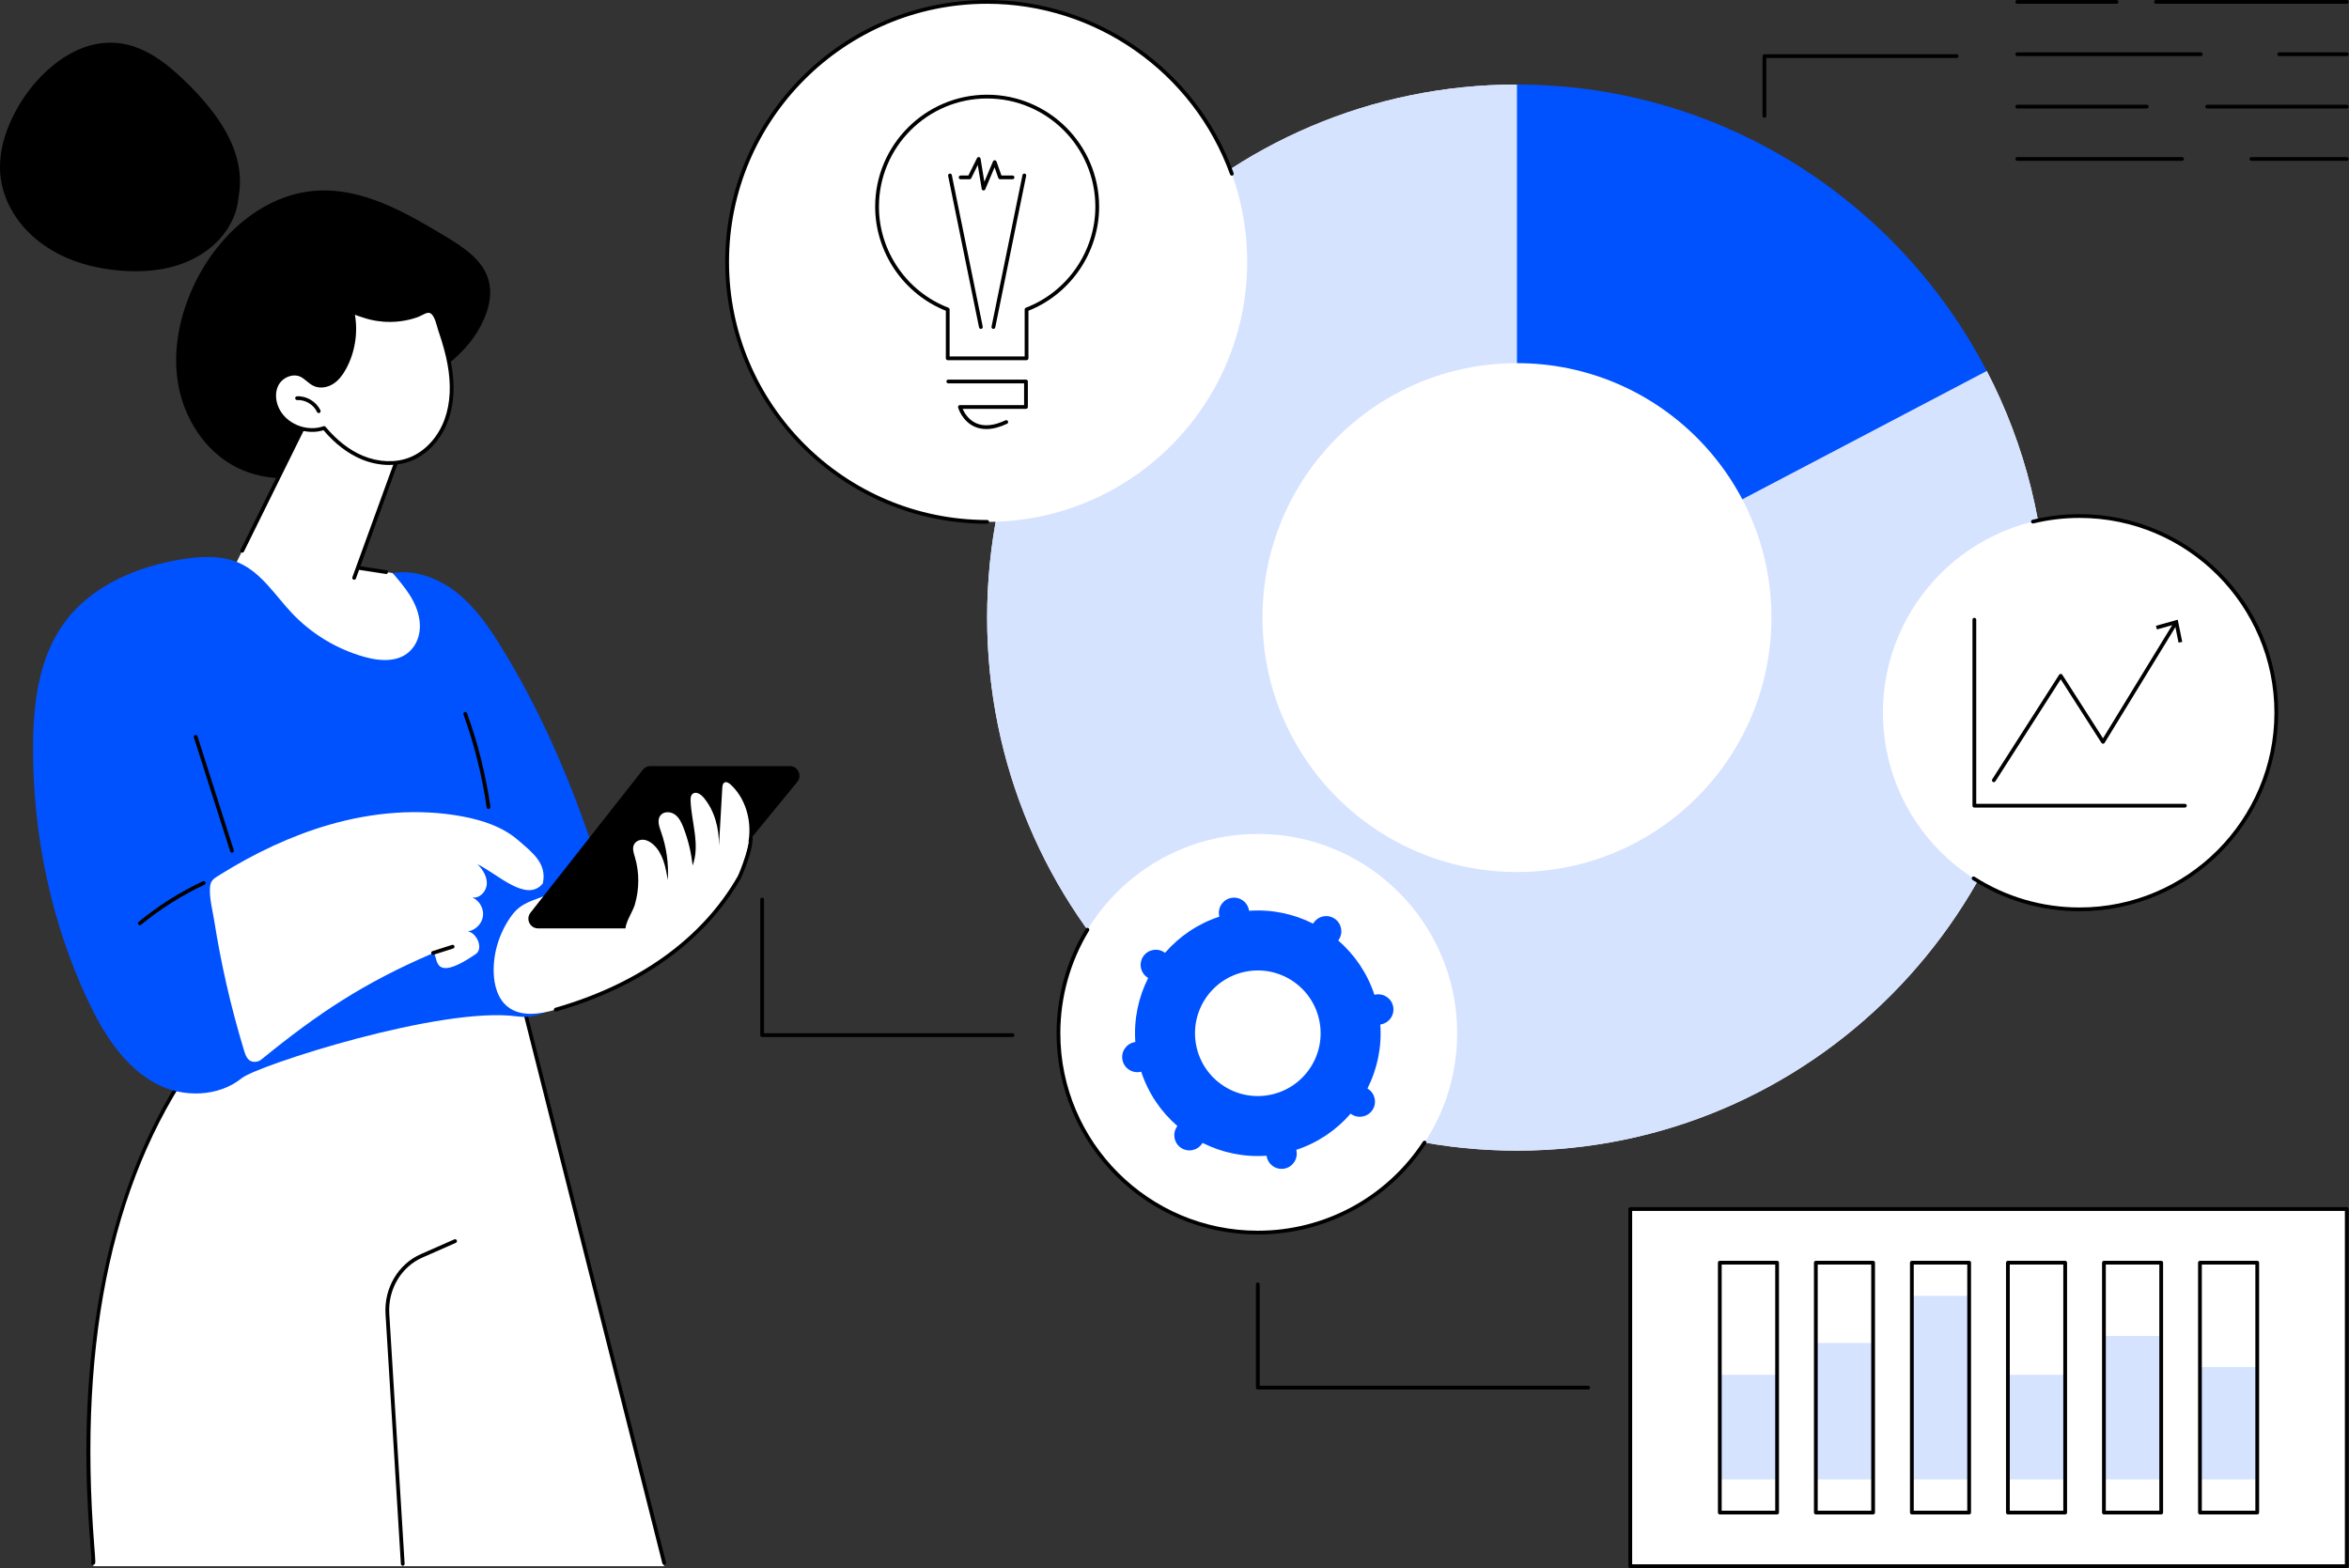 <svg width="100%" height="100%" viewBox="0 0 2741 1830" version="1.1" xmlns="http://www.w3.org/2000/svg" xmlns:xlink="http://www.w3.org/1999/xlink" xml:space="preserve" style="fill-rule:evenodd;clip-rule:evenodd;stroke-linejoin:round;stroke-miterlimit:2;">
    <rect x="0" y="0" width="2741" height="1830" fill="#333333" stroke="none"/>
    <g>
        <path d="M1770.111,720.73l0,-622.079c-341.44,0 -618.23,278.517 -618.23,622.079c0,343.57 276.79,622.08 618.23,622.08c341.44,0 618.23,-278.51 618.23,-622.08c0,-103.844 -25.33,-201.728 -70.05,-287.793l-548.18,287.793Z" style="fill:#fff;fill-rule:nonzero;"/>
        <path d="M2318.301,432.938l-548.19,-334.286c-341.44,0 -618.23,278.517 -618.23,622.078c0,343.57 276.79,622.08 618.23,622.08c341.44,0 618.23,-278.51 618.23,-622.08c0,-103.844 -25.33,-201.727 -70.04,-287.792Z" style="fill:#d6e3ff;fill-rule:nonzero;"/>
        <path d="M2318.291,432.937c-103.23,-198.672 -309.95,-334.286 -548.18,-334.286l0,622.079l548.18,-287.793Z" style="fill:#0052ff;fill-rule:nonzero;"/>
        <path d="M2067.041,720.73c0,164 -132.94,296.94 -296.93,296.94c-164,0 -296.94,-132.94 -296.94,-296.94c0,-163.989 132.94,-296.932 296.94,-296.932c163.99,0 296.93,132.943 296.93,296.932Z" style="fill:#fff;fill-rule:nonzero;"/>
        <path d="M1455.301,305.621c0,167.575 -135.85,303.421 -303.42,303.421c-167.58,0 -303.42,-135.846 -303.42,-303.421c0,-167.575 135.84,-303.421 303.42,-303.421c167.57,0 303.42,135.846 303.42,303.421Z" style="fill:#fff;fill-rule:nonzero;"/>
        <path d="M1151.881,609.042c-167.58,0 -303.42,-135.846 -303.42,-303.421c0,-167.575 135.84,-303.421 303.42,-303.421c131.47,0 243.41,83.617 285.55,200.573l-285.55,406.269Z" style="fill:#fff;fill-rule:nonzero;"/>
        <path d="M1151.881,611.241c-168.52,0 -305.62,-137.101 -305.62,-305.619c0,-168.521 137.1,-305.622 305.62,-305.622c128.5,0 244.08,81.189 287.61,202.027c0.42,1.143 -0.18,2.404 -1.32,2.814c-1.15,0.419 -2.4,-0.18 -2.81,-1.323c-42.91,-119.099 -156.83,-199.119 -283.48,-199.119c-166.1,0 -301.22,135.129 -301.22,301.223c0,166.093 135.12,301.22 301.22,301.22c1.21,0 2.2,0.984 2.2,2.2c0,1.215 -0.99,2.199 -2.2,2.199Z" style="fill-rule:nonzero;"/>
        <path d="M1280.351,241.2c0,-70.951 -57.52,-128.468 -128.47,-128.468c-70.95,0 -128.47,57.517 -128.47,128.468c0,54.739 34.25,101.452 82.48,119.956l0,56.98l91.98,0l0,-56.98c48.23,-18.504 82.48,-65.217 82.48,-119.956Z" style="fill:#fff;fill-rule:nonzero;"/>
        <path d="M1108.091,415.937l87.58,0l0,-54.782c0,-0.911 0.56,-1.727 1.41,-2.053c48.49,-18.602 81.07,-65.984 81.07,-117.902c0,-69.625 -56.65,-126.269 -126.27,-126.269c-69.63,0 -126.27,56.644 -126.27,126.269c0,51.918 32.58,99.298 81.07,117.902c0.85,0.326 1.41,1.142 1.41,2.053l0,54.782Zm89.78,4.399l-91.98,0c-1.22,0 -2.2,-0.984 -2.2,-2.2l0,-55.479c-49.4,-19.622 -82.48,-68.235 -82.48,-121.457c0,-72.05 58.62,-130.668 130.67,-130.668c72.05,0 130.67,58.618 130.67,130.668c0,53.222 -33.08,101.837 -82.48,121.457l0,55.479c0,1.216 -0.98,2.2 -2.2,2.2Z" style="fill-rule:nonzero;"/>
        <path d="M1150.901,500.719c-5.02,0 -9.66,-0.969 -13.93,-2.91c-14.36,-6.535 -18.81,-21.618 -18.99,-22.258c-0.19,-0.663 -0.06,-1.376 0.35,-1.928c0.42,-0.55 1.07,-0.874 1.76,-0.874l74.9,0l0,-25.359l-88.43,0c-1.21,0 -2.2,-0.984 -2.2,-2.2c0,-1.216 0.99,-2.199 2.2,-2.199l90.63,0c1.22,0 2.2,0.983 2.2,2.199l0,29.758c0,1.216 -0.98,2.199 -2.2,2.199l-73.91,0c1.9,4.337 6.54,12.592 15.56,16.677c9.25,4.191 20.83,3.089 34.42,-3.282c1.11,-0.518 2.41,-0.041 2.93,1.057c0.51,1.1 0.04,2.41 -1.06,2.925c-8.8,4.127 -16.91,6.193 -24.23,6.195Z" style="fill-rule:nonzero;"/>
        <path d="M1144.581,383.833c-1.03,0 -1.94,-0.717 -2.16,-1.759l-36.08,-176.894c-0.24,-1.19 0.53,-2.352 1.72,-2.595c1.18,-0.242 2.35,0.525 2.59,1.715l36.08,176.893c0.25,1.19 -0.52,2.352 -1.71,2.595c-0.15,0.03 -0.3,0.045 -0.44,0.045Z" style="fill-rule:nonzero;"/>
        <path d="M1159.181,383.833c-0.15,0 -0.3,-0.015 -0.44,-0.045c-1.19,-0.243 -1.96,-1.405 -1.72,-2.595l36.09,-176.893c0.24,-1.19 1.4,-1.955 2.59,-1.715c1.19,0.243 1.96,1.405 1.71,2.595l-36.08,176.894c-0.21,1.042 -1.13,1.759 -2.15,1.759Z" style="fill-rule:nonzero;"/>
        <path d="M1147.691,222.254c-0.09,0 -0.18,-0.004 -0.26,-0.015c-0.98,-0.115 -1.76,-0.861 -1.91,-1.827l-4.57,-27.817l-7.64,15.405c-0.37,0.75 -1.14,1.223 -1.97,1.223l-10.4,0c-1.22,0 -2.2,-0.984 -2.2,-2.2c0,-1.215 0.98,-2.199 2.2,-2.199l9.03,0l10.08,-20.301c0.42,-0.855 1.33,-1.338 2.29,-1.198c0.95,0.141 1.69,0.876 1.85,1.819l4.43,27.041l10.07,-23.826c0.35,-0.833 1.13,-1.338 2.09,-1.342c0.91,0.028 1.71,0.61 2.01,1.467l5.77,16.34l12.94,0c1.21,0 2.2,0.984 2.2,2.199c0,1.216 -0.99,2.2 -2.2,2.2l-14.49,0c-0.93,0 -1.77,-0.589 -2.08,-1.467l-4.39,-12.454l-10.83,25.61c-0.34,0.82 -1.15,1.342 -2.02,1.342Z" style="fill-rule:nonzero;"/>
        <path d="M1700.361,1205.83c0,128.49 -104.15,232.64 -232.64,232.64c-128.48,0 -232.63,-104.15 -232.63,-232.64c0,-128.48 104.15,-232.63 232.63,-232.63c128.49,0 232.64,104.15 232.64,232.63Z" style="fill:#fff;fill-rule:nonzero;"/>
        <path d="M1662.311,1333.39c-41.58,63.29 -113.2,105.08 -194.59,105.08c-128.48,0 -232.63,-104.15 -232.63,-232.64c0,-44.25 12.36,-85.62 33.81,-120.84l393.41,248.4Z" style="fill:#fff;fill-rule:nonzero;"/>
        <path d="M1467.721,1440.67c-129.48,0 -234.83,-105.35 -234.83,-234.84c0,-43.15 11.8,-85.33 34.13,-121.99c0.63,-1.04 1.98,-1.36 3.02,-0.73c1.04,0.63 1.37,1.98 0.74,3.02c-21.91,35.97 -33.49,77.36 -33.49,119.7c0,127.07 103.37,230.44 230.43,230.44c77.88,0 149.94,-38.91 192.75,-104.09c0.66,-1.02 2.03,-1.3 3.04,-0.63c1.02,0.66 1.3,2.03 0.63,3.04c-43.63,66.42 -117.05,106.08 -196.42,106.08Z" style="fill-rule:nonzero;"/>
        <path d="M1453.531,1133.93c39.71,-7.83 78.25,18 86.09,57.71c7.84,39.71 -18,78.25 -57.7,86.09c-39.71,7.84 -78.26,-17.99 -86.1,-57.7c-7.83,-39.71 18,-78.26 57.71,-86.1Zm-143.74,103.08c1.89,9.57 11.19,15.81 20.76,13.92l1.11,-0.22c8.28,25.21 23.12,46.85 42.22,63.38l-0.63,0.94c-5.43,8.11 -3.27,19.09 4.84,24.52c8.11,5.44 19.09,3.27 24.52,-4.84l0.63,-0.93c22.55,11.38 48.21,16.89 74.68,14.97l0.21,1.1c1.9,9.58 11.19,15.81 20.77,13.92c9.57,-1.89 15.81,-11.19 13.92,-20.77l-0.22,-1.1c25.21,-8.28 46.85,-23.13 63.38,-42.22l0.94,0.63c8.11,5.43 19.09,3.26 24.52,-4.84c5.44,-8.11 3.27,-19.09 -4.84,-24.53l-0.93,-0.63c11.38,-22.54 16.89,-48.21 14.97,-74.67l1.1,-0.22c9.58,-1.89 15.81,-11.18 13.92,-20.76c-1.89,-9.58 -11.19,-15.81 -20.77,-13.92l-1.1,0.22c-8.28,-25.21 -23.13,-46.86 -42.22,-63.39l0.63,-0.93c5.43,-8.11 3.26,-19.09 -4.84,-24.53c-8.11,-5.43 -19.09,-3.26 -24.53,4.85l-0.63,0.93c-22.54,-11.38 -48.21,-16.89 -74.67,-14.97l-0.22,-1.1c-1.89,-9.58 -11.18,-15.81 -20.76,-13.92c-9.58,1.89 -15.81,11.19 -13.92,20.76l0.22,1.11c-25.21,8.28 -46.86,23.12 -63.39,42.22l-0.93,-0.63c-8.11,-5.43 -19.09,-3.27 -24.53,4.84c-5.43,8.11 -3.26,19.09 4.85,24.52l0.93,0.63c-11.38,22.55 -16.89,48.21 -14.97,74.68l-1.1,0.22c-9.58,1.89 -15.81,11.18 -13.92,20.76Z" style="fill:#0052ff;fill-rule:nonzero;"/>
        <path d="M2656.171,831.74c0,126.75 -102.75,229.51 -229.51,229.51c-126.75,0 -229.5,-102.76 -229.5,-229.51c0,-126.76 102.75,-229.51 229.5,-229.51c126.76,0 229.51,102.75 229.51,229.51Z" style="fill:#fff;fill-rule:nonzero;"/>
        <path d="M2372.161,608.742c17.47,-4.256 35.72,-6.512 54.5,-6.512c126.76,0 229.51,102.75 229.51,229.51c0,126.75 -102.75,229.51 -229.51,229.51c-45.56,0 -88.01,-13.28 -123.72,-36.17l69.22,-416.338Z" style="fill:#fff;fill-rule:nonzero;"/>
        <path d="M2426.661,1063.44c-44.46,0 -87.65,-12.62 -124.9,-36.51c-1.02,-0.66 -1.32,-2.02 -0.67,-3.04c0.66,-1.02 2.02,-1.32 3.04,-0.66c36.55,23.43 78.92,35.81 122.53,35.81c125.34,0 227.31,-101.96 227.31,-227.3c0,-125.34 -101.97,-227.31 -227.31,-227.31c-18.26,0 -36.42,2.169 -53.98,6.45c-1.18,0.286 -2.37,-0.438 -2.66,-1.617c-0.29,-1.18 0.44,-2.37 1.62,-2.658c17.9,-4.362 36.41,-6.574 55.02,-6.574c127.77,0 231.71,103.949 231.71,231.709c0,127.76 -103.94,231.7 -231.71,231.7Z" style="fill-rule:nonzero;"/>
        <path d="M2326.561,910.61l78.06,-121.98l49.36,77.12l87.18,-142.54l-214.6,187.4Z" style="fill:#fff;fill-rule:nonzero;"/>
        <path d="M2326.561,912.81c-0.41,0 -0.82,-0.11 -1.19,-0.35c-1.02,-0.65 -1.32,-2.01 -0.66,-3.04l78.06,-121.98c0.41,-0.63 1.1,-1.01 1.85,-1.01c0.75,0 1.45,0.38 1.86,1.01l47.46,74.17l82.85,-135.48c0.63,-1.03 1.99,-1.36 3.02,-0.73c1.04,0.64 1.37,1.99 0.73,3.03l-84.68,138.47c-0.4,0.65 -1.1,1.05 -1.86,1.06c-0.76,-0.02 -1.46,-0.38 -1.87,-1.02l-47.51,-74.23l-76.21,119.09c-0.42,0.65 -1.13,1.01 -1.85,1.01Z" style="fill-rule:nonzero;"/>
        <path d="M2546.411,749.1l-4.31,0.88l-4.31,-21.26l-20.89,5.85l-1.18,-4.24l25.44,-7.12l5.25,25.89Z" style="fill-rule:nonzero;"/>
        <path d="M2549.491,942.46l-245.66,0c-1.21,0 -2.2,-0.98 -2.2,-2.2l0,-217.05c0,-1.22 0.99,-2.2 2.2,-2.2c1.22,0 2.2,0.98 2.2,2.2l0,214.85l243.46,0c1.22,0 2.2,0.99 2.2,2.2c0,1.22 -0.98,2.2 -2.2,2.2Z" style="fill-rule:nonzero;"/>
        <path d="M556.666,387.788c11.339,-18.529 19.399,-41.047 13.124,-61.845c-6.979,-23.133 -29.294,-37.61 -49.991,-50.08c-46.226,-27.85 -96.228,-56.682 -150.092,-53.345c-61.737,3.825 -114.274,50.863 -141.558,106.375c-18.055,36.733 -27.207,78.726 -20.294,119.069c6.913,40.343 31.228,78.538 67.656,97.202c37.615,19.271 84.325,15.868 122.191,-2.906c37.168,-18.428 58.144,-47.731 83.498,-78.75c22.977,-28.109 55.598,-43.251 75.466,-75.72Z" style="fill-rule:nonzero;"/>
        <path d="M108.629,1827.8c5.409,1.05 -56.002,-360.36 128.323,-604.11l367.546,-74.77l170.543,678.88l-666.412,0Z" style="fill:#fff;fill-rule:nonzero;"/>
        <path d="M775.031,1826.23c-0.98,0 -1.88,-0.67 -2.13,-1.66l-170.019,-673.08l-364.676,74.19c-104.591,138.75 -147.712,333.56 -128.165,579.05c1.49,18.73 1.499,19.71 0.159,20.91c-0.511,0.45 -1.317,0.68 -1.991,0.55c-1.192,-0.24 -1.97,-1.39 -1.738,-2.58c0.054,-0.28 0.157,-0.53 0.299,-0.76c0.141,-1.99 -0.443,-9.35 -1.115,-17.77c-3.136,-39.4 -10.48,-131.65 2.756,-241.29c16.56,-137.2 59.219,-252.07 126.786,-341.42c0.324,-0.43 0.792,-0.72 1.316,-0.83l367.548,-74.78c1.149,-0.23 2.281,0.48 2.571,1.62l170.539,675.11c0.3,1.18 -0.42,2.37 -1.6,2.67c-0.18,0.04 -0.36,0.07 -0.54,0.07Z" style="fill-rule:nonzero;"/>
        <path d="M469.959,1827.28c-1.154,0 -2.122,-0.9 -2.193,-2.06l-17.897,-291.67c-1.852,-30.16 14.656,-58.26 41.078,-69.91l39.198,-17.27c1.114,-0.49 2.41,0.01 2.9,1.12c0.489,1.11 -0.015,2.41 -1.126,2.9l-39.198,17.28c-24.745,10.91 -40.202,37.28 -38.462,65.61l17.897,291.67c0.075,1.21 -0.848,2.25 -2.06,2.33l-0.137,0Z" style="fill-rule:nonzero;"/>
        <path d="M361.347,483.425l-90.65,183.565c0,0 103.884,128.04 182.166,122.99c78.281,-5.05 63.697,-93.66 5.365,-121.18l-41.811,-6.4l53.213,-143.18l-108.283,-35.795Z" style="fill:#fff;fill-rule:nonzero;"/>
        <path d="M413.252,676.58c-0.249,0 -0.502,-0.05 -0.751,-0.14c-1.141,-0.41 -1.732,-1.67 -1.315,-2.81l55.602,-153.033l-104.316,-34.484l-77.849,157.639c-0.536,1.092 -1.855,1.543 -2.945,0.999c-1.088,-0.537 -1.537,-1.855 -0.998,-2.944l78.695,-159.356c0.486,-0.984 1.626,-1.454 2.661,-1.115l108.284,35.796c0.564,0.187 1.031,0.593 1.289,1.128c0.259,0.534 0.292,1.153 0.088,1.712l-56.378,155.158c-0.325,0.89 -1.169,1.45 -2.067,1.45Z" style="fill-rule:nonzero;"/>
        <path d="M450.541,669.83c-0.11,0 -0.223,-0.01 -0.335,-0.03l-31.072,-4.76c-1.201,-0.182 -2.026,-1.305 -1.841,-2.506c0.182,-1.201 1.303,-2.027 2.507,-1.841l31.072,4.757c1.2,0.19 2.026,1.31 1.841,2.51c-0.165,1.09 -1.104,1.87 -2.172,1.87Z" style="fill-rule:nonzero;"/>
        <path d="M524.349,424.6c3.944,21.5 4.048,44.136 -3.215,64.753c-7.263,20.616 -22.559,38.989 -42.976,46.795c-17.701,6.769 -37.96,5.144 -55.447,-2.161c-17.487,-7.305 -32.374,-19.928 -44.526,-34.47c-18.674,6.636 -41.423,-1.101 -52.177,-17.746c-6.206,-9.605 -8.389,-22.375 -3.323,-32.627c5.067,-10.251 18.403,-16.378 28.741,-11.493c5.892,2.784 10.082,8.463 16.084,10.998c6.691,2.827 14.675,1.156 20.705,-2.895c6.029,-4.05 10.362,-10.182 13.815,-16.571c10.878,-20.124 14.12,-44.259 8.938,-66.539c0.49,2.105 11.679,5.279 13.671,5.953c5.015,1.697 10.18,2.949 15.411,3.761c10.32,1.603 20.904,1.494 31.193,-0.293c5.219,-0.906 10.364,-2.243 15.357,-4.014c3.966,-1.407 9.108,-5.156 13.332,-5.204c8.831,-0.097 11.46,16.003 13.593,22.227c4.429,12.93 8.356,26.068 10.824,39.526Z" style="fill:#fff;fill-rule:nonzero;"/>
        <path d="M413.109,362.141l0,0.005l0,-0.005Zm-34.924,135.176c0.64,0 1.261,0.279 1.688,0.788c13.289,15.906 27.988,27.294 43.685,33.852c18.041,7.538 37.657,8.313 53.813,2.137c18.576,-7.103 34.159,-24.102 41.688,-45.472c6.457,-18.331 7.51,-39.738 3.128,-63.625c-2.12,-11.554 -5.536,-24.012 -10.744,-39.209c-0.383,-1.117 -0.78,-2.539 -1.225,-4.128c-1.849,-6.62 -4.64,-16.613 -10.209,-16.613l-0.054,0c-2.227,0.026 -5.08,1.476 -7.84,2.881c-1.675,0.85 -3.254,1.655 -4.781,2.195c-5.048,1.791 -10.336,3.174 -15.715,4.109c-10.6,1.841 -21.338,1.942 -31.906,0.301c-5.389,-0.836 -10.699,-2.133 -15.779,-3.852c-0.27,-0.09 -0.713,-0.23 -1.28,-0.406c-3.675,-1.149 -6.442,-2.098 -8.495,-2.958c3.692,21.278 0.071,43.927 -10.192,62.912c-4.399,8.137 -9.015,13.648 -14.525,17.352c-7.17,4.815 -15.903,6.003 -22.787,3.095c-3.412,-1.442 -6.208,-3.744 -8.915,-5.971c-2.399,-1.976 -4.667,-3.843 -7.253,-5.065c-8.762,-4.137 -21.072,0.852 -25.83,10.48c-4.338,8.778 -3.084,20.734 3.199,30.456c10.162,15.734 31.946,23.142 49.592,16.867c0.241,-0.085 0.49,-0.126 0.737,-0.126Zm75.905,45.305c-10.674,0 -21.712,-2.213 -32.228,-6.605c-15.971,-6.674 -30.901,-18.088 -44.397,-33.942c-19.209,6.031 -42.358,-2.172 -53.304,-19.111c-7.215,-11.167 -8.536,-24.5 -3.447,-34.795c5.861,-11.859 20.654,-17.706 31.65,-12.507c3.083,1.456 5.67,3.587 8.173,5.647c2.576,2.12 5.009,4.124 7.829,5.316c5.534,2.334 12.669,1.301 18.623,-2.696c4.895,-3.288 9.061,-8.308 13.107,-15.792c10.594,-19.6 13.777,-43.285 8.731,-64.987c-0.002,-0.002 -0.002,-0.006 -0.002,-0.008c-0.274,-1.184 0.46,-2.365 1.643,-2.64c1.047,-0.253 2.099,0.307 2.516,1.261c0.681,0.629 3.185,1.88 10.983,4.313c0.607,0.191 1.086,0.34 1.376,0.438c4.844,1.639 9.905,2.874 15.045,3.671c10.1,1.568 20.35,1.472 30.479,-0.288c5.136,-0.891 10.182,-2.21 14.996,-3.92c1.258,-0.444 2.714,-1.185 4.256,-1.97c3.212,-1.634 6.533,-3.322 9.789,-3.359l0.112,0c8.899,0 12.228,11.926 14.436,19.828c0.417,1.497 0.79,2.837 1.149,3.886c5.28,15.409 8.747,28.067 10.907,39.84c4.524,24.654 3.412,46.819 -3.303,65.881c-7.951,22.575 -24.5,40.562 -44.265,48.118c-7.72,2.954 -16.166,4.421 -24.854,4.421Z" style="fill-rule:nonzero;"/>
        <path d="M346.642,464.694c10.415,-0.521 20.852,5.748 25.284,15.188l-25.284,-15.188Z" style="fill:#fff;fill-rule:nonzero;"/>
        <path d="M371.927,482.082c-0.826,0 -1.619,-0.469 -1.993,-1.266c-4.072,-8.675 -13.558,-14.419 -23.183,-13.925c-1.23,0.077 -2.246,-0.874 -2.306,-2.088c-0.061,-1.214 0.874,-2.247 2.087,-2.307c11.354,-0.573 22.573,6.201 27.385,16.451c0.515,1.1 0.043,2.41 -1.057,2.926c-0.303,0.142 -0.621,0.209 -0.933,0.209Z" style="fill-rule:nonzero;"/>
        <path d="M183.118,1265.19c-38.29,-19.96 -62.503,-59.1 -80.837,-98.2c-43.093,-91.9 -64.007,-193.75 -63.684,-295.25c0.16,-50.33 6.414,-103.29 35.837,-144.13c31.843,-44.19 86.282,-67.157 140.148,-75.268c21.699,-3.268 44.734,-4.301 64.739,4.72c25.994,11.718 41.83,37.798 61.413,58.528c22.775,24.1 52.164,41.9 84.081,50.91c20.377,5.75 44.986,7.18 58.305,-12.37c5.961,-8.74 7.807,-19.58 6.41,-30.07c-2.934,-22.03 -17.325,-39 -31.302,-55.26c26.819,-4.336 54.416,6.38 75.592,23.4c21.176,17.03 36.845,39.85 51.12,62.96c43.632,70.66 77.155,147.23 103.991,225.81c9.5,27.8 18.28,56.85 15.26,86.07c-3.42,33.06 -9.561,64.61 -33.96,87.17c-7.897,7.3 -15.409,13.84 -21.957,19.33c-12.456,10.46 -28.753,14.83 -44.866,12.61c-88.646,-12.2 -303.063,57.31 -321.203,72.02c-27.318,22.15 -68.554,22.94 -99.087,7.02Z" style="fill:#0052ff;fill-rule:nonzero;"/>
        <path d="M270.696,995.07c-0.932,0 -1.798,-0.59 -2.096,-1.53l-42.365,-132.98c-0.367,-1.16 0.271,-2.4 1.429,-2.77c1.166,-0.37 2.395,0.27 2.764,1.43l42.365,132.99c0.367,1.15 -0.271,2.39 -1.429,2.76c-0.223,0.07 -0.447,0.1 -0.668,0.1Z" style="fill-rule:nonzero;"/>
        <path d="M570.056,944.06c-1.076,0 -2.017,-0.79 -2.176,-1.89c-5.296,-36.88 -14.402,-73.36 -27.066,-108.41c-0.412,-1.14 0.178,-2.4 1.321,-2.81c1.138,-0.42 2.401,0.18 2.816,1.32c12.765,35.33 21.946,72.1 27.286,109.28c0.171,1.2 -0.665,2.31 -1.865,2.49c-0.108,0.01 -0.213,0.02 -0.316,0.02Z" style="fill-rule:nonzero;"/>
        <path d="M285.013,1226.68c1.483,4.85 3.614,10.35 8.434,11.94c3.812,1.25 8.434,0.39 11.543,-2.15c66.705,-54.43 119.901,-89.49 198.908,-123.48c10.038,-4.32 -5.824,39.54 51.322,0.38c9.014,-6.18 1.479,-24.62 -9.299,-26.42c8.919,-1.26 16.525,-8.97 17.662,-17.9c1.137,-8.93 -4.296,-18.3 -12.616,-21.75c8.633,1.62 16.669,-6.99 17.085,-15.76c0.416,-8.78 -4.772,-16.91 -11.035,-23.06c23.897,11.6 57.395,45.41 76.341,22.62c5.072,-23.09 -11.078,-35.39 -28.994,-50.81c-17.916,-15.43 -41.27,-23.07 -64.503,-27.44c-51.662,-9.72 -105.47,-4.89 -155.961,9.74c-44.432,12.88 -86.736,33.11 -125.972,57.48c-9.645,6 -12.865,7.29 -13.009,18.42c-0.155,11.93 3.333,25.05 5.194,36.82c3.872,24.5 8.564,48.87 14.064,73.06c5.992,26.34 12.941,52.47 20.836,78.31Z" style="fill:#fff;fill-rule:nonzero;"/>
        <path d="M505.323,1114.3c-0.932,0 -1.796,-0.6 -2.094,-1.53c-0.372,-1.16 0.268,-2.4 1.424,-2.77l22.845,-7.29c1.152,-0.37 2.395,0.27 2.765,1.43c0.367,1.16 -0.271,2.39 -1.428,2.76l-22.842,7.29c-0.223,0.07 -0.449,0.11 -0.67,0.11Z" style="fill-rule:nonzero;"/>
        <path d="M163.145,1079.74c-0.636,0 -1.267,-0.28 -1.701,-0.81c-0.771,-0.94 -0.636,-2.32 0.303,-3.09c22.936,-18.83 48.181,-34.78 75.039,-47.39c1.091,-0.52 2.408,-0.05 2.926,1.05c0.515,1.1 0.043,2.41 -1.057,2.93c-26.525,12.46 -51.463,28.21 -74.116,46.81c-0.41,0.33 -0.904,0.5 -1.394,0.5Z" style="fill-rule:nonzero;"/>
        <path d="M576.081,1134.6c0.363,15.07 4.669,31.22 16.563,40.48c15.299,11.92 37.228,8.54 55.865,3.18c88.462,-25.44 168.232,-74.49 214.092,-154.3c1.9,-3.29 18.73,-43.64 11.84,-52.74c-6.49,-8.57 -22.58,7.7 -33.1,9.91c-45.55,9.56 -90.5,21.99 -134.5,37.16c-22.61,7.81 -44.98,16.33 -67.046,25.57c-16.871,7.07 -31.226,8.98 -42.499,24.27c-14.029,19.03 -21.785,42.8 -21.215,66.47Z" style="fill:#fff;fill-rule:nonzero;"/>
        <path d="M648.507,1180.46c-0.954,0 -1.835,-0.63 -2.112,-1.59c-0.335,-1.17 0.337,-2.39 1.506,-2.73c97.74,-28.1 171.32,-81.11 212.8,-153.27c2.59,-4.52 17.59,-42.92 11.98,-50.32c-0.73,-0.97 -0.54,-2.35 0.43,-3.08c0.97,-0.74 2.35,-0.55 3.08,0.42c8.39,11.08 -11.45,54.77 -11.68,55.17c-42.05,73.17 -116.54,126.88 -215.395,155.31c-0.204,0.06 -0.408,0.09 -0.609,0.09Z" style="fill-rule:nonzero;"/>
        <path d="M921.581,894.05l-162.62,0c-3.46,0 -6.74,1.59 -8.88,4.32l-131.093,166.79c-5.826,7.41 -0.545,18.28 8.883,18.28l156.99,0c3.39,0 6.59,-1.52 8.74,-4.13l136.72,-166.8c6.04,-7.37 0.8,-18.46 -8.74,-18.46Z" style="fill-rule:nonzero;"/>
        <path d="M852.451,915.51c-1.96,-1.79 -4.74,-3.55 -7.08,-2.29c-2.03,1.09 -2.4,3.8 -2.54,6.11c-1.29,22.58 -2.59,45.16 -3.88,67.74c0.27,-20.19 -4.98,-41.09 -18.06,-56.48c-3.22,-3.79 -8.91,-7.35 -12.71,-4.16c-2.29,1.93 -2.47,5.35 -2.34,8.34c1.12,25.35 11.27,51.55 2.36,75.31c-1.59,-15.1 -5.19,-29.99 -10.66,-44.16c-2.24,-5.81 -5.02,-11.77 -10.08,-15.38c-5.07,-3.61 -13.06,-3.83 -16.85,1.11c-4.03,5.23 -1.54,12.7 0.68,18.93c6.41,18.04 9.13,37.39 7.94,56.5c-2.46,-14.93 -5.53,-31.03 -16.67,-41.28c-3.26,-3 -7.29,-5.42 -11.71,-5.78c-4.42,-0.36 -9.21,1.72 -11.12,5.72c-2.11,4.4 -0.37,9.57 1.04,14.24c5.43,18 5.3,37.58 0.03,55.6c-3.95,13.52 -20.89,31.72 -2.97,42.28c6.15,3.62 13.74,3.9 20.8,2.89c19.96,-2.86 37.32,-14.92 52.92,-27.69c15.93,-13.04 31.05,-27.36 42.68,-44.36c11.62,-17 19.62,-36.9 20.21,-57.48c0.59,-20.58 -6.81,-41.79 -21.99,-55.71Z" style="fill:#fff;fill-rule:nonzero;"/>
        <path d="M278.265,230.596c1.308,-7.016 1.878,-14.131 1.719,-21.059c-0.774,-33.602 -18.597,-63.988 -39.759,-89.008c-11.42,-13.504 -23.977,-26.276 -37.353,-37.846c-14.241,-12.318 -30.306,-23.355 -48.449,-28.967c-14.994,-4.64 -30.747,-5.171 -46.002,-1.5c-14.228,3.425 -27.529,10.128 -39.371,18.652c-25.934,18.668 -46.275,45.822 -58.558,75.201c-6.628,15.855 -10.7,32.927 -10.484,50.173c0.209,16.513 4.716,32.663 12.55,47.164c16.45,30.456 45.738,51.527 78.114,62.44c17.969,6.058 36.818,9.323 55.733,10.357c16.76,0.916 33.747,0.02 50.14,-3.728c32.183,-7.36 62.528,-27.228 75.851,-58.393c3.227,-7.549 5.202,-15.463 5.869,-23.486Z" style="fill-rule:nonzero;"/>
        <path d="M1853.221,1621.58l-385.5,0c-1.21,0 -2.2,-0.98 -2.2,-2.2l0,-120.49c0,-1.21 0.99,-2.19 2.2,-2.19c1.22,0 2.2,0.98 2.2,2.19l0,118.29l383.3,0c1.21,0 2.2,0.99 2.2,2.2c0,1.22 -0.99,2.2 -2.2,2.2Z" style="fill-rule:nonzero;"/>
        <rect x="1902.331" y="1410.96" width="836.07" height="416.84" style="fill:#fff;fill-rule:nonzero;"/>
        <path d="M1904.531,1825.6l831.67,0l0,-412.44l-831.67,0l0,412.44Zm833.87,4.4l-836.07,0c-1.22,0 -2.2,-0.98 -2.2,-2.2l0,-416.84c0,-1.21 0.98,-2.2 2.2,-2.2l836.07,0c1.22,0 2.2,0.99 2.2,2.2l0,416.84c0,1.22 -0.98,2.2 -2.2,2.2Z" style="fill-rule:nonzero;"/>
        <rect x="2006.811" y="1604.37" width="66.84" height="122.14" style="fill:#d6e3ff;fill-rule:nonzero;"/>
        <rect x="2118.861" y="1567.27" width="66.84" height="159.24" style="fill:#d6e3ff;fill-rule:nonzero;"/>
        <rect x="2230.921" y="1512.25" width="66.84" height="214.26" style="fill:#d6e3ff;fill-rule:nonzero;"/>
        <rect x="2342.971" y="1604.37" width="66.84" height="122.14" style="fill:#d6e3ff;fill-rule:nonzero;"/>
        <rect x="2455.031" y="1559.14" width="66.84" height="167.37" style="fill:#d6e3ff;fill-rule:nonzero;"/>
        <rect x="2567.081" y="1595.38" width="66.84" height="131.13" style="fill:#d6e3ff;fill-rule:nonzero;"/>
        <path d="M2009.011,1762.99l62.44,0l0,-287.21l-62.44,0l0,287.21Zm64.64,4.39l-66.84,0c-1.22,0 -2.2,-0.98 -2.2,-2.19l0,-291.61c0,-1.22 0.98,-2.2 2.2,-2.2l66.84,0c1.21,0 2.2,0.98 2.2,2.2l0,291.61c0,1.21 -0.99,2.19 -2.2,2.19Z" style="fill-rule:nonzero;"/>
        <path d="M2121.061,1762.99l62.44,0l0,-287.21l-62.44,0l0,287.21Zm64.64,4.39l-66.84,0c-1.21,0 -2.2,-0.98 -2.2,-2.19l0,-291.61c0,-1.22 0.99,-2.2 2.2,-2.2l66.84,0c1.22,0 2.2,0.98 2.2,2.2l0,291.61c0,1.21 -0.98,2.19 -2.2,2.19Z" style="fill-rule:nonzero;"/>
        <path d="M2233.121,1762.99l62.44,0l0,-287.21l-62.44,0l0,287.21Zm64.64,4.39l-66.84,0c-1.22,0 -2.2,-0.98 -2.2,-2.19l0,-291.61c0,-1.22 0.98,-2.2 2.2,-2.2l66.84,0c1.21,0 2.2,0.98 2.2,2.2l0,291.61c0,1.21 -0.99,2.19 -2.2,2.19Z" style="fill-rule:nonzero;"/>
        <path d="M2345.171,1762.99l62.44,0l0,-287.21l-62.44,0l0,287.21Zm64.64,4.39l-66.84,0c-1.21,0 -2.2,-0.98 -2.2,-2.19l0,-291.61c0,-1.22 0.99,-2.2 2.2,-2.2l66.84,0c1.22,0 2.2,0.98 2.2,2.2l0,291.61c0,1.21 -0.98,2.19 -2.2,2.19Z" style="fill-rule:nonzero;"/>
        <path d="M2457.231,1762.99l62.44,0l0,-287.21l-62.44,0l0,287.21Zm64.63,4.39l-66.83,0c-1.22,0 -2.2,-0.98 -2.2,-2.19l0,-291.61c0,-1.22 0.98,-2.2 2.2,-2.2l66.83,0c1.22,0 2.2,0.98 2.2,2.2l0,291.61c0,1.21 -0.98,2.19 -2.2,2.19Z" style="fill-rule:nonzero;"/>
        <path d="M2569.281,1762.99l62.44,0l0,-287.21l-62.44,0l0,287.21Zm64.64,4.39l-66.84,0c-1.21,0 -2.2,-0.98 -2.2,-2.19l0,-291.61c0,-1.22 0.99,-2.2 2.2,-2.2l66.84,0c1.21,0 2.2,0.98 2.2,2.2l0,291.61c0,1.21 -0.99,2.19 -2.2,2.19Z" style="fill-rule:nonzero;"/>
        <path d="M2738.401,4.399l-222.61,0c-1.22,0 -2.2,-0.983 -2.2,-2.199c0,-1.216 0.98,-2.2 2.2,-2.2l222.61,0c1.22,0 2.2,0.984 2.2,2.2c0,1.216 -0.98,2.199 -2.2,2.199Z" style="fill-rule:nonzero;"/>
        <path d="M2469.731,4.399l-115.85,0c-1.22,0 -2.2,-0.983 -2.2,-2.199c0,-1.216 0.98,-2.2 2.2,-2.2l115.85,0c1.21,0 2.2,0.984 2.2,2.2c0,1.216 -0.99,2.199 -2.2,2.199Z" style="fill-rule:nonzero;"/>
        <path d="M2738.401,65.5l-78.83,0c-1.22,0 -2.2,-0.983 -2.2,-2.199c0,-1.216 0.98,-2.2 2.2,-2.2l78.83,0c1.22,0 2.2,0.984 2.2,2.2c0,1.216 -0.98,2.199 -2.2,2.199Z" style="fill-rule:nonzero;"/>
        <path d="M2568.051,65.5l-214.17,0c-1.22,0 -2.2,-0.983 -2.2,-2.199c0,-1.216 0.98,-2.2 2.2,-2.2l214.17,0c1.21,0 2.2,0.984 2.2,2.2c0,1.216 -0.99,2.199 -2.2,2.199Z" style="fill-rule:nonzero;"/>
        <path d="M2738.401,126.599l-162.81,0c-1.22,0 -2.2,-0.984 -2.2,-2.2c0,-1.215 0.98,-2.199 2.2,-2.199l162.81,0c1.22,0 2.2,0.984 2.2,2.199c0,1.216 -0.98,2.2 -2.2,2.2Z" style="fill-rule:nonzero;"/>
        <path d="M2505.011,126.599l-151.13,0c-1.22,0 -2.2,-0.984 -2.2,-2.2c0,-1.215 0.98,-2.199 2.2,-2.199l151.13,0c1.21,0 2.2,0.984 2.2,2.199c0,1.216 -0.99,2.2 -2.2,2.2Z" style="fill-rule:nonzero;"/>
        <path d="M2738.401,187.7l-111.31,0c-1.21,0 -2.2,-0.984 -2.2,-2.2c0,-1.215 0.99,-2.199 2.2,-2.199l111.31,0c1.22,0 2.2,0.984 2.2,2.199c0,1.216 -0.98,2.2 -2.2,2.2Z" style="fill-rule:nonzero;"/>
        <path d="M2546.141,187.7l-192.26,0c-1.22,0 -2.2,-0.984 -2.2,-2.2c0,-1.215 0.98,-2.199 2.2,-2.199l192.26,0c1.22,0 2.2,0.984 2.2,2.199c0,1.216 -0.98,2.2 -2.2,2.2Z" style="fill-rule:nonzero;"/>
        <path d="M2058.871,137.477c-1.22,0 -2.2,-0.984 -2.2,-2.2l0,-69.779c0,-1.216 0.98,-2.2 2.2,-2.2l224.29,0c1.21,0 2.2,0.984 2.2,2.2c0,1.216 -0.99,2.199 -2.2,2.199l-222.09,0l0,67.58c0,1.216 -0.99,2.2 -2.2,2.2Z" style="fill-rule:nonzero;"/>
        <path d="M1181.501,1210.23l-292.18,0c-1.21,0 -2.2,-0.98 -2.2,-2.2l0,-158.27c0,-1.21 0.99,-2.2 2.2,-2.2c1.22,0 2.2,0.99 2.2,2.2l0,156.07l289.98,0c1.21,0 2.2,0.99 2.2,2.2c0,1.22 -0.99,2.2 -2.2,2.2Z" style="fill-rule:nonzero;"/>
    </g>
</svg>
